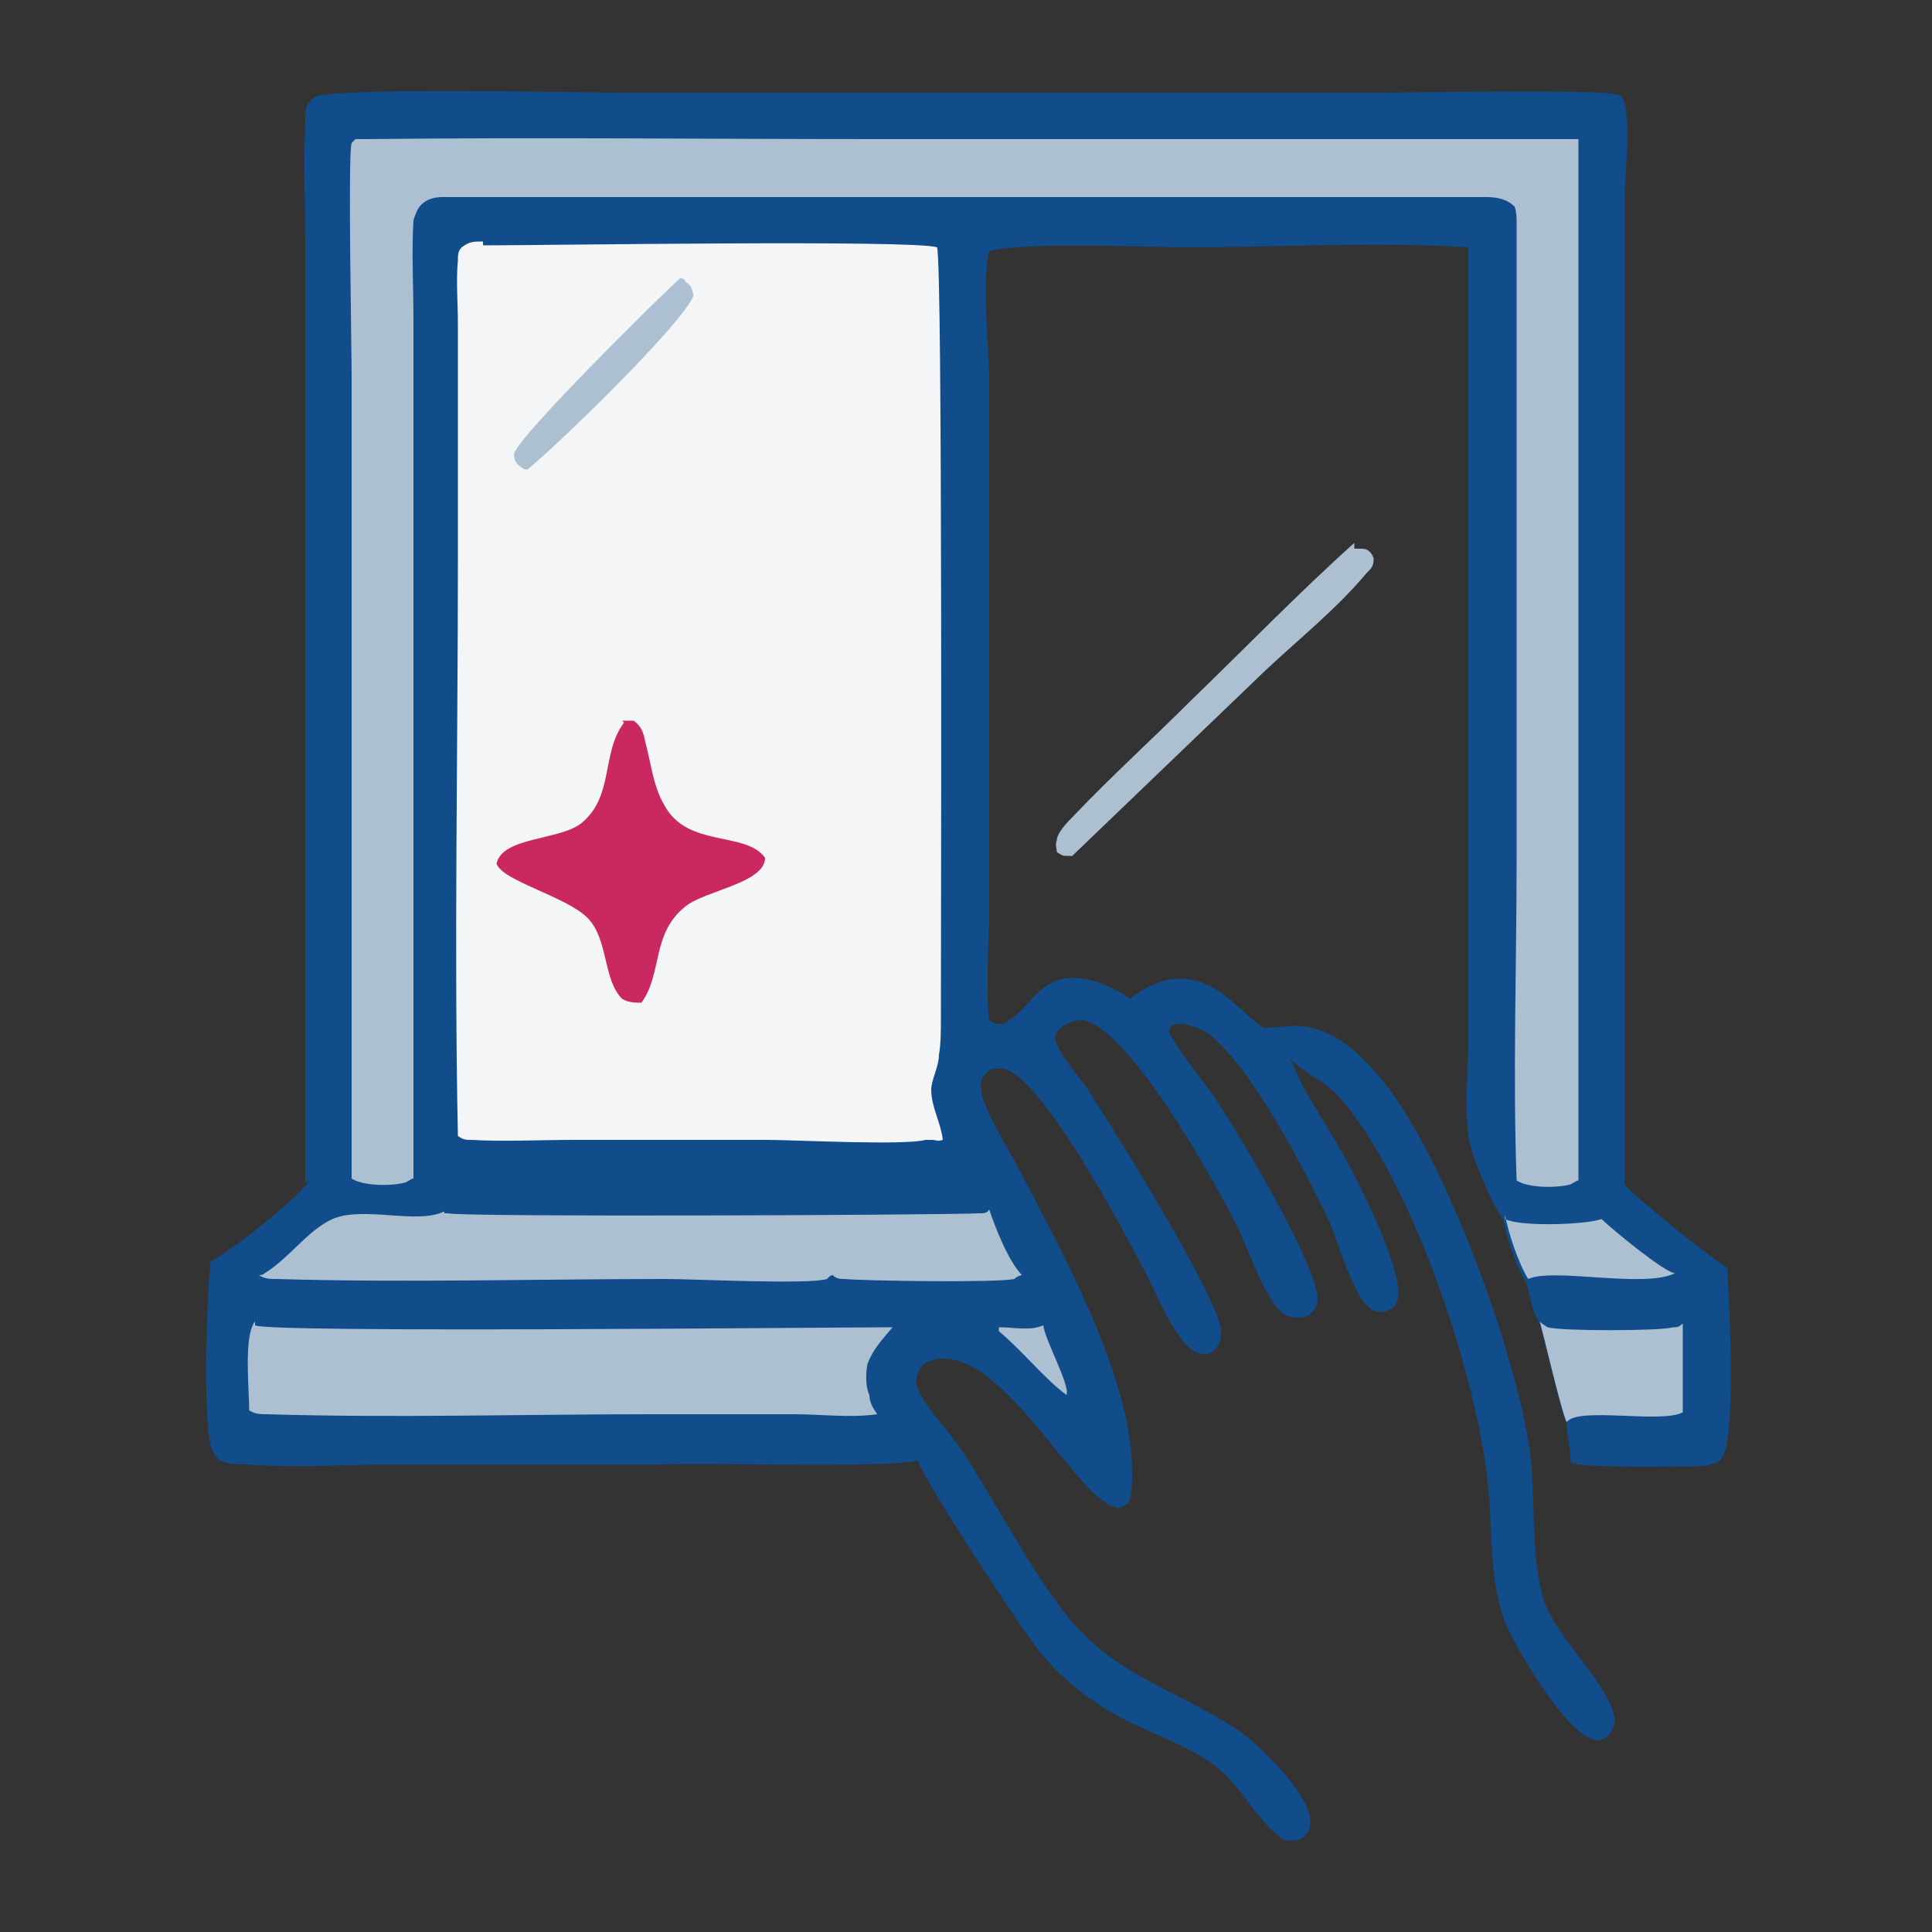 <?xml version="1.0" encoding="UTF-8"?>
<svg id="_иконки" data-name=" иконки" xmlns="http://www.w3.org/2000/svg" version="1.1" viewBox="0 0 100 100">
  <rect x="0" y="0" width="100" height="100" fill="#333333" stroke="none"/>
  <defs>
    <style>
      .cls-1 {
        fill: #adc0d2;
      }

      .cls-1, .cls-2, .cls-3, .cls-4 {
        stroke-width: 0px;
      }

      .cls-2 {
        fill: #ca2861;
      }

      .cls-3 {
        fill: #114c8b;
      }

      .cls-4 {
        fill: #f3f5f6;
      }
    </style>
  </defs>
  <path class="cls-3" d="M15.8,61.2V24.3s0-11.6,0-11.6c0-2.1-.1-4.3,0-6.4,0-.6,0-.9.5-1.3,1.5-.5,13.9-.2,16.2-.2h38.5c1.7,0,11.9-.2,12.7.1.2,0,.4.3.4.5.3,1.4,0,3.4,0,4.8v9.9s0,41.2,0,41.2c.3.5,4.8,4.1,5.3,4.3.1,1.7.5,8.9-.3,9.9-.3.4-1.2.4-1.6.4-1,0-5.6.1-6.2-.2,0-.7-.2-1.3-.2-2-.2-.2-1.2-4.5-1.4-5.2-.4-.6-.5-1.4-.7-2.1-.5-.8-1-2.3-1.2-3.3-.6-.8-1.7-3.4-1.8-4.3-.2-1.7,0-3.5,0-5.2v-9.5s0-31.3,0-31.3c-4.8-.3-9.7,0-14.5,0-2.2,0-8.4-.3-10.3.2-.4,1.7,0,4.9,0,6.8v15.2s0,12.1,0,12.1c0,1.8-.2,3.9,0,5.7.3.2.3.2.7.2,1.7-.8,1.9-3.2,5.1-2.1.5.2,1.1.5,1.5.8.9-.7,1.9-1.2,3.1-1,1.7.3,2.5,1.6,3.8,2.5,0,0,0,0,.1,0,.5,0,1-.1,1.5-.1,2,0,3.5,1.5,4.7,3,3.2,4.1,6.8,14,7.5,19.1.3,2.4,0,5.3.7,7.6.7,2.1,3.5,4.4,3.7,6.3-.1.3-.2.7-.6.9-.2.1-.4.1-.6,0-1.4-.4-3.8-4.5-4.4-5.8-1-2.4-.7-5-1-7.5-.6-5.6-3.8-15.2-7.4-19.6-1.2-1.4-2-1.4-2.8-2.3h0c.6,1.6,1.6,3,2.4,4.4.8,1.3,3.7,6.9,3.1,8.2-.1.3-.4.4-.6.5-.3,0-.7,0-.9-.3-.7-.5-1.6-3.4-2-4.4-1.2-2.5-4.1-8.2-6.4-9.8-.3-.2-1-.4-1.4-.4-.3,0-.3,0-.5.3,0,.5,1.9,2.8,2.3,3.4,1.4,2.1,5.1,8.3,5.4,10.4,0,.2,0,.5-.2.7-.2.3-.5.4-.9.4-.3,0-.6-.1-.9-.4-.9-1-1.6-3.2-2.2-4.4-1.1-2.2-5.6-10.3-8-10.6-.4,0-.9.2-1.2.5-.1.1-.2.3-.2.4.2,1,1.4,2.1,1.9,3,1.3,2,6.4,10.2,6.7,12.1,0,.3,0,.7-.2.9-.1.2-.3.3-.5.4-.4,0-.7-.1-1-.4-1-1-1.6-2.7-2.3-4-1-1.9-5.4-10.3-7.4-10.4-.3,0-.5,0-.7.2-.3.3-.4.5-.3,1,.1,1,1.8,3.6,2.3,4.7,2.2,4.2,5.5,10.3,5.5,15,0,.5,0,1.2-.2,1.6-.3.2-.4.3-.7.2-2.1-.5-6.2-9-9.7-7.5-.2.1-.4.3-.5.6-.2.5.1,1.1.4,1.5.6.9,1.3,1.6,1.9,2.5,1.8,2.7,4,7.1,6.1,9.3,2.4,2.5,5.4,3.3,8.1,5.1,1.1.7,4.1,3.6,3.8,5,0,.3-.3.6-.5.7-.3.1-.6.1-.9,0-1.4-1-2.1-2.7-3.5-3.8-1.6-1.2-3.8-1.8-5.6-2.9-1.3-.8-2.4-1.7-3.4-2.9-1-1.2-5.9-8.7-6.4-10-1.4.4-11.2.1-13.3.2h-13.7c-2.6,0-5.1.2-7.7,0-.4,0-1,0-1.4-.2-.3-.2-.4-.5-.5-.8-.4-1.7-.2-7.7,0-9.5,1-.5,4.7-3.4,5.1-4.2Z"/>
  <path class="cls-1" d="M79.8,68.5c0,0,.3.2.3.2.7.2,5.8.2,6.5,0,.2,0,.3,0,.5-.2,0,1.5,0,3.1,0,4.6-1.1.6-5.4-.3-6,.5-.2-.2-1.2-4.5-1.4-5.2Z"/>
  <path class="cls-1" d="M77.9,63.1c.8.4,4.1.3,5,0,.5.5,3.3,2.8,3.8,2.8-1.6.8-6.3-.3-7.6.3-.5-.8-1-2.3-1.2-3.3Z"/>
  <path class="cls-4" d="M25,12.7c3.2,0,22.3-.3,23.5.1.3.7.2,36.1.2,40,0,.6,0,1.2-.1,1.8,0,.6-.4,1.3-.4,1.8,0,.9.5,1.7.6,2.6-.3.1-.3,0-.6,0-.1,0-.1,0-.3,0-1.1.3-6.8,0-8.2,0h-10c-1.8,0-3.6.1-5.3,0-.3,0-.4,0-.7-.2-.2-9.9,0-19.8,0-29.7v-12.3c0-1.1-.1-2.3,0-3.3,0-.3,0-.5.2-.7.4-.3.6-.3,1.1-.3Z"/>
  <path class="cls-2" d="M32.2,37.3h.6c.4.3.5.6.6,1.1.3,1.1.4,2.3,1,3.3,1.2,2.2,4.2,1.3,5.2,2.7,0,1.3-3.1,1.7-4.1,2.5-1.8,1.4-1.2,3.5-2.3,5-.3,0-.5,0-.8-.1,0,0,0,0-.2-.1-1-1-.7-3.1-1.8-4.2-1.1-1.1-4.4-1.9-4.7-2.8.3-1.4,3.3-1.2,4.4-2.1,1.7-1.4,1-3.6,2.2-5.2Z"/>
  <path class="cls-1" d="M35.2,14.4c.1,0,.2,0,.3.2.3.2.3.3.4.7-.6,1.5-7.1,7.8-8.6,9-.1,0-.2,0-.3-.1-.3-.2-.4-.4-.4-.7.2-.9,7.5-8.1,8.6-9.1Z"/>
  <path class="cls-1" d="M19,7.2c8.8-.1,17.6,0,26.4,0h36.3s0,53.9,0,53.9c-.1,0-.2.1-.4.2-.7.2-2.2.2-2.8-.2-.2-5.5,0-11.1,0-16.6V11.6c0-.3,0-.6-.1-.9-.4-.4-.9-.5-1.5-.5-.9,0-1.9,0-2.9,0-1.5,0-3,0-4.5,0h-18.4s-19.9,0-19.9,0h-5.8c-.8,0-1.7,0-2.5,0-.4,0-.8.1-1.1.4-.2.2-.3.5-.4.8-.1,1.7,0,3.4,0,5.1v10.8s0,33.7,0,33.7c-.1,0-.2.1-.4.2-.7.2-2.2.2-2.8-.2,0-4.6,0-9.3,0-14v-27.5c0-1.6-.2-11.6,0-12.1,0,0,.1-.1.2-.2h.6Z"/>
  <path class="cls-1" d="M13.2,68.6c.7.4,29.6.1,33,.1-.5.6-1,1.1-1.3,1.9-.1.5-.1,1.2.1,1.6,0,.4.2.7.4,1-1.4.2-2.9,0-4.3,0h-7.4c-6.6,0-13.3.2-19.9,0-.3,0-.6,0-.9-.2,0-1-.3-3.9.3-4.6Z"/>
  <path class="cls-1" d="M23,62.8c0,0,0,0,.2,0,.5.2,25.2.1,27.5,0,.2,0,.4,0,.5-.2.3.9,1,2.7,1.7,3.4-.1,0-.3.1-.4.2-.9.2-7.7.1-8.8,0-.2,0-.4,0-.6-.2-.1,0-.2.1-.3.2-.9.3-6.9,0-8.3,0-6.7,0-13.5.2-20.2,0-.3,0-.6,0-.9-.2.1,0,.2,0,.3-.1,1.3-.8,2.2-2.2,3.5-2.8,1.6-.7,4.4.3,5.8-.4Z"/>
  <path class="cls-1" d="M51.8,68.7c.7,0,1.5.2,2.2-.1.1.8,1.4,3.1,1.2,3.6-1.1-.8-2.3-2.3-3.5-3.3v-.2Z"/>
  <path class="cls-1" d="M70.1,28.4c.1,0,.3,0,.4,0,.3,0,.5.2.6.5,0,.4-.1.5-.4.8-1.5,1.8-3.5,3.4-5.2,5l-10,9.6c0,0-.1,0-.2,0-.3,0-.3,0-.6-.2,0-.2-.1-.4,0-.6,0-.4.6-1,.9-1.3,1.9-2,4-3.9,6-5.9,2.8-2.7,5.6-5.6,8.5-8.2Z"/>
</svg>
